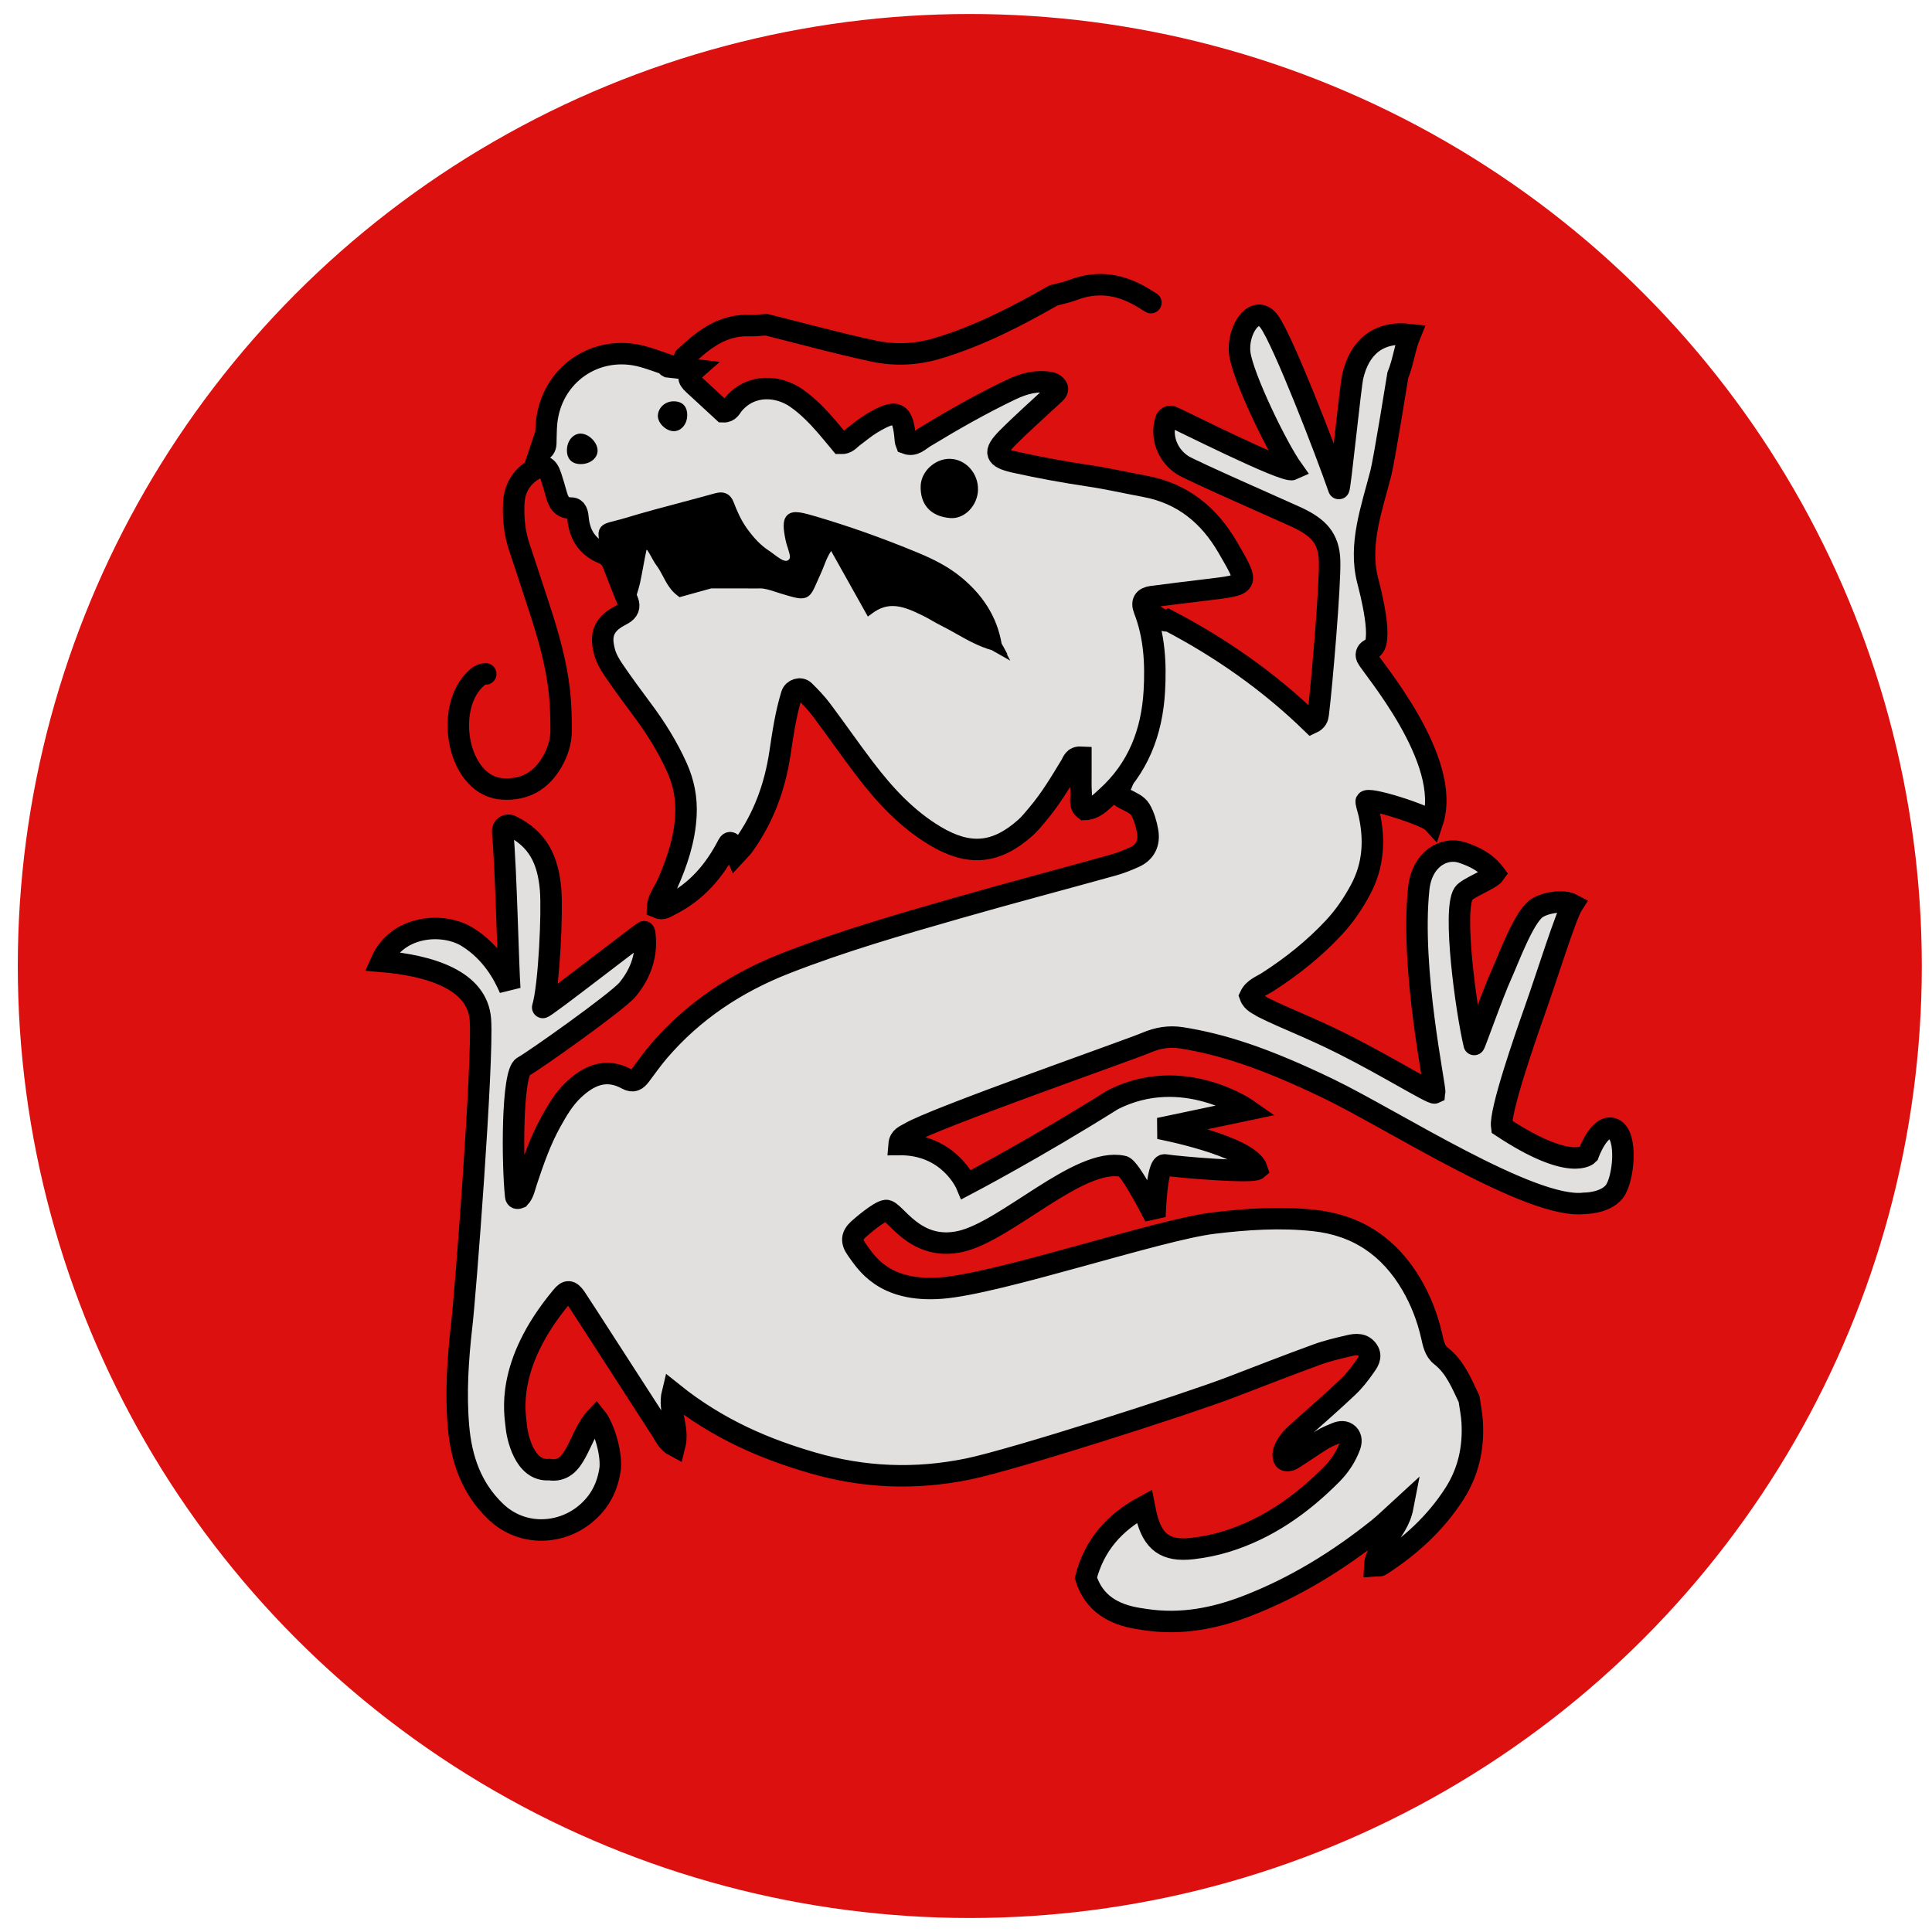 <?xml version="1.0" encoding="UTF-8"?><svg id="uuid-14a2b9b7-d52d-4567-b6fa-0fe44769fc0a" xmlns="http://www.w3.org/2000/svg" viewBox="0 0 90 90"><defs><style>.uuid-a7851106-95b5-4479-b7e7-7786d18c7e33{fill:none;}.uuid-a7851106-95b5-4479-b7e7-7786d18c7e33,.uuid-800ad9ff-a40d-4ade-bec5-75ca1192a00f{stroke:#000;stroke-linecap:round;stroke-line:round;}.uuid-3e8f4cab-b485-40ca-84fb-bbc7a2f420ad{fill:#dd1010;}.uuid-800ad9ff-a40d-4ade-bec5-75ca1192a00f{fill:#e2e0df;}</style></defs><circle class="uuid-3e8f4cab-b485-40ca-84fb-bbc7a2f420ad" cx="45.177" cy="45" r="44.348"/><path class="uuid-800ad9ff-a40d-4ade-bec5-75ca1192a00f" d="m53.303,28.397c-.032-.176.844.668,1.123.505,2.449,1.277,4.706,2.861,6.678,4.781.24-.111.284-.258.304-.421.169-1.356.565-6.02.53-7.145-.033-1.044-.531-1.547-1.494-2.004-.471-.223-4.937-2.178-5.345-2.44-.72-.462-1.034-1.315-.797-2.099.04-.133.17-.202.277-.167.227.074,5.264,2.636,5.635,2.463-.724-1.015-2.308-4.288-2.458-5.394s.734-2.4,1.384-1.476,2.582,5.901,3.226,7.756c.048.138.542-4.77.652-5.235.311-1.314,1.155-2.111,2.673-1.936-.262.641-.318,1.268-.574,1.894 0.0 0-.634,3.945-.791,4.556-.424,1.653-1.045,3.325-.615,5.005.101.394.801,3.006.147,3.201-.162.049-.26.215-.182.386.183.401,4.014,4.792,3.055,7.664-.298-.323-3.14-1.223-3.091-.939.034.197.102.388.145.584.264,1.216.194,2.39-.409,3.511-.345.642-.747,1.235-1.245,1.769-.912.977-1.946,1.801-3.067,2.523-.296.191-.662.305-.829.662.106.3.394.388.616.534,1.091.543,2.15.916,3.753,1.723,1.988,1.001,4.107,2.316,4.231,2.255.041-.279-1.141-5.739-.745-9.511.148-1.405,1.196-1.963,2.02-1.688.573.191,1.115.454,1.518.987-.186.269-1.28.66-1.452.926-.506.785.112,5.381.498,7.029.013.055.855-2.351,1.289-3.304.309-.678,1.007-2.594,1.601-3.026.333-.242,1.205-.447,1.696-.185-.314.489-1.163,3.232-1.761,4.924-.464,1.314-1.641,4.699-1.544,5.418,3.24,2.147,4.034,1.291,4.034,1.291,0,0,.524-1.484,1.186-1.178s.463,2.367.024,2.918-1.404.542-1.404.542c-2.45.298-8.894-3.884-11.9-5.335s-4.984-2.079-6.857-2.375c-.572-.09-1.105-.001-1.643.229-.813.347-9.886,3.516-11.028,4.207-.195.118-.456.187-.484.534,2.344-.027,3.135,1.867,3.135,1.867,0,0,3.24-1.698,6.82-3.952,3.267-1.659,6.292.468,6.292.468l-4.127.869s4.213.799,4.559,1.895c-.22.189-3.542-.08-4.304-.196-.383-.058-.457,2.413-.457,2.413,0,0-1.173-2.333-1.496-2.348-2.029-.443-5.421,3.026-7.571,3.502s-3.056-1.485-3.464-1.444c-.317.032-1.159.765-1.278.873-.328.3-.344.578-.078.947.435.602,1.242,1.994,3.927,1.795s10.126-2.718,12.683-3.027c1.562-.189,3.125-.292,4.695-.122,2.03.22,3.526,1.252,4.545,3.001.428.735.73,1.52.922,2.349.081.35.133.716.446.962.66.519.956,1.276,1.302,1.999.051.358.126.715.147,1.076.07,1.196-.173,2.321-.826,3.339-.885,1.379-2.067,2.454-3.436,3.336-.056.036-.148.014-.28.024.02-.524.404-.86.61-1.274.207-.417.564-.762.706-1.499-.493.45-.804.767-1.148,1.042-1.865,1.492-3.88,2.735-6.115,3.599-1.523.589-3.09.887-4.729.638-.119-.018-.239-.035-.358-.054-1.149-.192-2.046-.707-2.421-1.89.389-1.519,1.322-2.582,2.725-3.338.04.2.059.317.087.432.304,1.244.901,1.685,2.161,1.539.516-.06,1.035-.164,1.532-.315,1.933-.589,3.532-1.72,4.941-3.137.371-.373.662-.809.849-1.306.073-.194.088-.41-.07-.565-.159-.156-.372-.133-.565-.053-.223.092-.449.183-.652.309-.477.298-.937.623-1.415.92-.086.053-.266.072-.326.019-.069-.06-.09-.227-.065-.331.12-.498.499-.807.861-1.129.721-.641,1.447-1.278,2.148-1.94.289-.274.539-.596.769-.923.155-.22.354-.476.161-.771-.213-.328-.553-.303-.869-.229-.508.118-1.021.238-1.51.416-1.322.483-2.635.993-3.948,1.499-2.177.838-10.192,3.397-12.295,3.83-2.459.506-4.871.409-7.277-.293-2.072-.605-4.316-1.503-6.5-3.258-.205.831.325,1.631.103,2.488-.338-.177-.456-.487-.625-.747-1.181-1.822-3.833-5.949-3.995-6.179-.237-.336-.397-.349-.648-.032-2.662,3.192-2.157,5.466-2.117,5.98.037.483.369,2.169,1.542,2.071,1.272.196,1.337-1.533,2.182-2.429.329.407.72,1.548.659,2.359-.115.867-.482,1.59-1.172,2.153-1.159.947-2.937,1.041-4.159-.123-1.136-1.083-1.607-2.457-1.737-3.968-.133-1.558-.031-3.113.144-4.664.157-1.224,1.012-12.343.877-14.284-.128-1.83-2.303-2.528-4.619-2.721.749-1.692,2.891-1.838,4.021-1.13s1.68,1.743,1.966,2.404c-.074-.97-.168-5.539-.331-7.299-.021-.231.187-.385.388-.288,1.248.605,1.731,1.58,1.846,2.989.082,1.003-.062,4.429-.369,5.47-.044.148,4.732-3.594,4.741-3.532.156,1.018-.143,1.912-.784,2.695-.461.562-4.432,3.375-4.862,3.594-.535.273-.519,4.479-.353,6.038.01.095.071.12.178.074.195-.211.238-.492.325-.755.318-.954.645-1.905,1.137-2.788.294-.528.597-1.051,1.04-1.473.728-.692,1.534-1.05,2.508-.511.282.156.447.045.608-.166.292-.384.568-.782.882-1.147,1.608-1.871,3.601-3.186,5.893-4.083,2.626-1.028,5.332-1.806,8.038-2.581,2.396-.687,4.807-1.322,7.209-1.99.347-.096.687-.23,1.014-.38.507-.232.697-.668.606-1.192-.061-.351-.165-.716-.343-1.02-.265-.452-1.271-.529-.996-.95.824-1.259,1.283-7.808,1.182-8.361Z"/><path class="uuid-a7851106-95b5-4479-b7e7-7786d18c7e33" d="m24.871,21.869c-.601.365-.91.902-.938,1.591-.028.686.035,1.364.257,2.022.321.952.627,1.909.941,2.863.415,1.262.778,2.539.927,3.862.067.597.079,1.203.082,1.805.003.533-.163,1.036-.428,1.492-.51.875-1.273,1.312-2.304,1.247-.42-.027-.781-.19-1.089-.465-1.17-1.048-1.329-3.504-.208-4.62.146-.145.298-.278.516-.272"/><path class="uuid-a7851106-95b5-4479-b7e7-7786d18c7e33" d="m31.892,16.642c.237-.207.465-.425.712-.62.664-.526,1.393-.884,2.272-.853.274.01.55-.028.825-.043,1.665.415,3.32.872,4.997,1.229.978.208,1.975.171,2.964-.124,1.922-.574,3.684-1.481,5.413-2.469.307-.084.623-.144.919-.257,1.04-.397,2.037-.294,3.003.225.211.113.412.245.617.368"/><path class="uuid-800ad9ff-a40d-4ade-bec5-75ca1192a00f" d="m25.155,21.017c.17-.046.262-.17.269-.347.013-.32.006-.642.036-.96.215-2.256,2.306-3.7,4.486-3.098.385.106.759.251,1.137.378.006.033.004.087.024.096l1.245.14c-.317.278-.335.409-.053.671.469.437.942.87,1.393,1.285.289.012.355-.21.474-.351.826-.976,2.101-.875,2.944-.281.531.374.978.836,1.4,1.324.232.268.454.543.654.783.295.01.409-.178.566-.294.291-.215.567-.454.875-.639,1.194-.717,1.471-.569,1.574.814.003.039.026.076.042.121.363.135.599-.139.857-.296,1.308-.794,2.635-1.551,4.017-2.211.593-.283,1.207-.454,1.868-.32.101.021.213.106.27.194.074.113-.005.223-.098.309-.736.685-1.493,1.351-2.202,2.063-.675.677-.6.924.366,1.137,1.138.251,2.286.462,3.438.633.877.13,1.737.329,2.605.49,1.757.326,2.986,1.35,3.851,2.84,1.042,1.795,1.027,1.73-1.029,1.983-.838.103-1.677.201-2.514.313-.353.047-.49.241-.349.602.479,1.231.545,2.511.472,3.8-.109,1.915-.758,3.608-2.215,4.925-.292.263-.571.573-1.031.587-.276-.209-.14-.511-.162-.77-.023-.28-.011-.563-.013-.844-.001-.272-0-.544-0-.82-.336-.016-.376.219-.47.374-.479.792-.954,1.586-1.555,2.295-.182.214-.358.438-.567.623-1.366,1.211-2.617,1.318-4.191.379-1.338-.799-2.369-1.922-3.299-3.144-.682-.896-1.322-1.824-1.998-2.725-.24-.319-.519-.612-.805-.891-.18-.175-.512-.071-.588.175-.274.886-.407,1.801-.544,2.715-.235,1.576-.768,3.034-1.707,4.332-.088.122-.203.224-.338.371-.084-.194-.146-.335-.208-.477-.058-.073-.114-.058-.167.046-.623,1.209-1.469,2.208-2.712,2.82-.165.082-.33.224-.572.119.013-.413.288-.724.445-1.076.462-1.036.819-2.093.878-3.238.04-.78-.103-1.514-.424-2.227-.432-.959-.984-1.842-1.612-2.683-.457-.612-.911-1.228-1.34-1.859-.179-.262-.345-.556-.422-.86-.152-.599-.146-1.128.555-1.566.102-.064.213-.114.316-.177.235-.142.327-.328.213-.604-.229-.558-.444-1.121-.663-1.683-.091-.233-.223-.432-.463-.527-.759-.3-1.119-.876-1.19-1.667-.018-.2-.067-.45-.31-.449-.479.003-.606-.304-.707-.671-.074-.271-.155-.541-.242-.808-.162-.495-.381-.574-.795-.323l.284-.852Z"/><path d="m45.56,22.813c-.016.725-.616,1.371-1.286,1.321-.932-.07-1.412-.644-1.386-1.494.021-.686.674-1.277,1.362-1.266.73.012,1.326.667,1.309,1.44Z"/><path d="m27.086,20.201c.377.03.753.426.752.792-.001.371-.385.653-.85.624-.398-.024-.613-.299-.574-.735.036-.406.335-.709.673-.682Z"/><path d="m32.014,19.346c-.004.403-.27.728-.607.739-.379.013-.789-.39-.76-.746.029-.357.339-.637.712-.644.422-.008.658.227.654.651Z"/><path d="m29.444,28.375v-.405l.08-.243c.065-.212.132-.424.179-.64.054-.246.099-.493.145-.741.047-.259.095-.517.151-.773.012-.052.084-.13.114-.139.029.001.119.052.159.109.07.102.13.212.189.321.074.136.148.271.24.395.119.158.211.334.304.51.165.312.336.637.648.871l.049.037,1.427-.396s2.25-.002,2.258-.002c.332,0,.56.074.801.152l.314.099c.438.133.701.214.892.214.334,0,.436-.233.619-.656.05-.116.109-.252.184-.409.058-.123.107-.251.158-.382.116-.298.236-.605.471-.886l1.753,3.13.114-.084c.324-.237.654-.353,1.01-.353.486,0,.962.214,1.489.472.146.071.286.151.426.232.139.079.277.158.42.229.247.122.486.257.727.393.524.295,1.066.6,1.672.765l.5.295-.209-.39-.068-.113c-.215-1.253-.883-2.312-1.984-3.15-.479-.365-1.041-.673-1.823-.996-1.682-.697-3.283-1.265-4.896-1.734-.379-.11-.619-.17-.803-.17-.157,0-.271.046-.348.14-.134.164-.137.449-.012,1.052.021.101.056.208.092.317.124.377.183.615-.051.746-.046.026-.095.039-.147.039-.198,0-.439-.181-.652-.341-.081-.062-.161-.121-.237-.171-.37-.243-.707-.586-1.06-1.079-.291-.409-.484-.865-.636-1.258-.094-.247-.258-.372-.485-.372-.07,0-.147.012-.233.036-.504.14-1.01.273-1.516.408-.894.236-1.786.474-2.67.742-.211.063-.388.108-.533.145-.329.083-.528.133-.624.298-.111.193-.037.465.146,1.111l1.258,2.625Z"/><path d="m29.569,28.226l0-.218c.024-.081.049-.162.074-.242.066-.212.132-.425.179-.641.053-.245.099-.492.144-.739.047-.254.093-.508.147-.754.002-.006.008-.015.014-.024.015.011.029.023.035.033.067.097.124.202.181.306.074.135.15.275.249.407.109.146.196.311.289.486.17.323.346.656.678.906l.097.073.118-.033.306-.085,1.04-.288.058-.003,1.063.001,1.083.001c.026-.002.052-.003.078-.003.225,0,.447.073.683.149l.193.062.118.036c.46.14.713.217.92.217.412,0,.537-.288.726-.723.05-.114.108-.248.18-.403.059-.124.109-.254.161-.386.095-.243.186-.476.334-.695l1.216,2.171.358.64.137.244.226-.165c.3-.219.603-.326.927-.326.455,0,.912.206,1.42.455.141.069.277.147.413.225.14.08.28.16.424.231.242.12.478.253.714.386.516.291,1.049.591,1.651.76l.117.068.742.42-.408-.769-.051-.097c-.226-1.255-.9-2.317-2.004-3.157-.484-.368-1.05-.677-1.833-1.002-1.669-.692-3.259-1.255-4.86-1.721-.386-.112-.632-.173-.829-.173-.193,0-.34.062-.44.184-.183.225-.152.59-.037,1.144.022.104.058.216.095.329.134.408.136.519.007.591-.027.015-.055.023-.086.023-.155,0-.376-.166-.57-.312-.083-.062-.164-.123-.242-.174-.355-.233-.678-.563-1.017-1.037-.277-.388-.459-.815-.614-1.218-.142-.37-.403-.447-.597-.447-.081,0-.168.013-.264.04-.503.14-1.008.274-1.512.408-.866.23-1.761.467-2.634.732-.206.063-.379.106-.522.142-.346.087-.574.144-.694.352-.12.207-.075.45.066.96l1.555,2.653Z"/></svg>